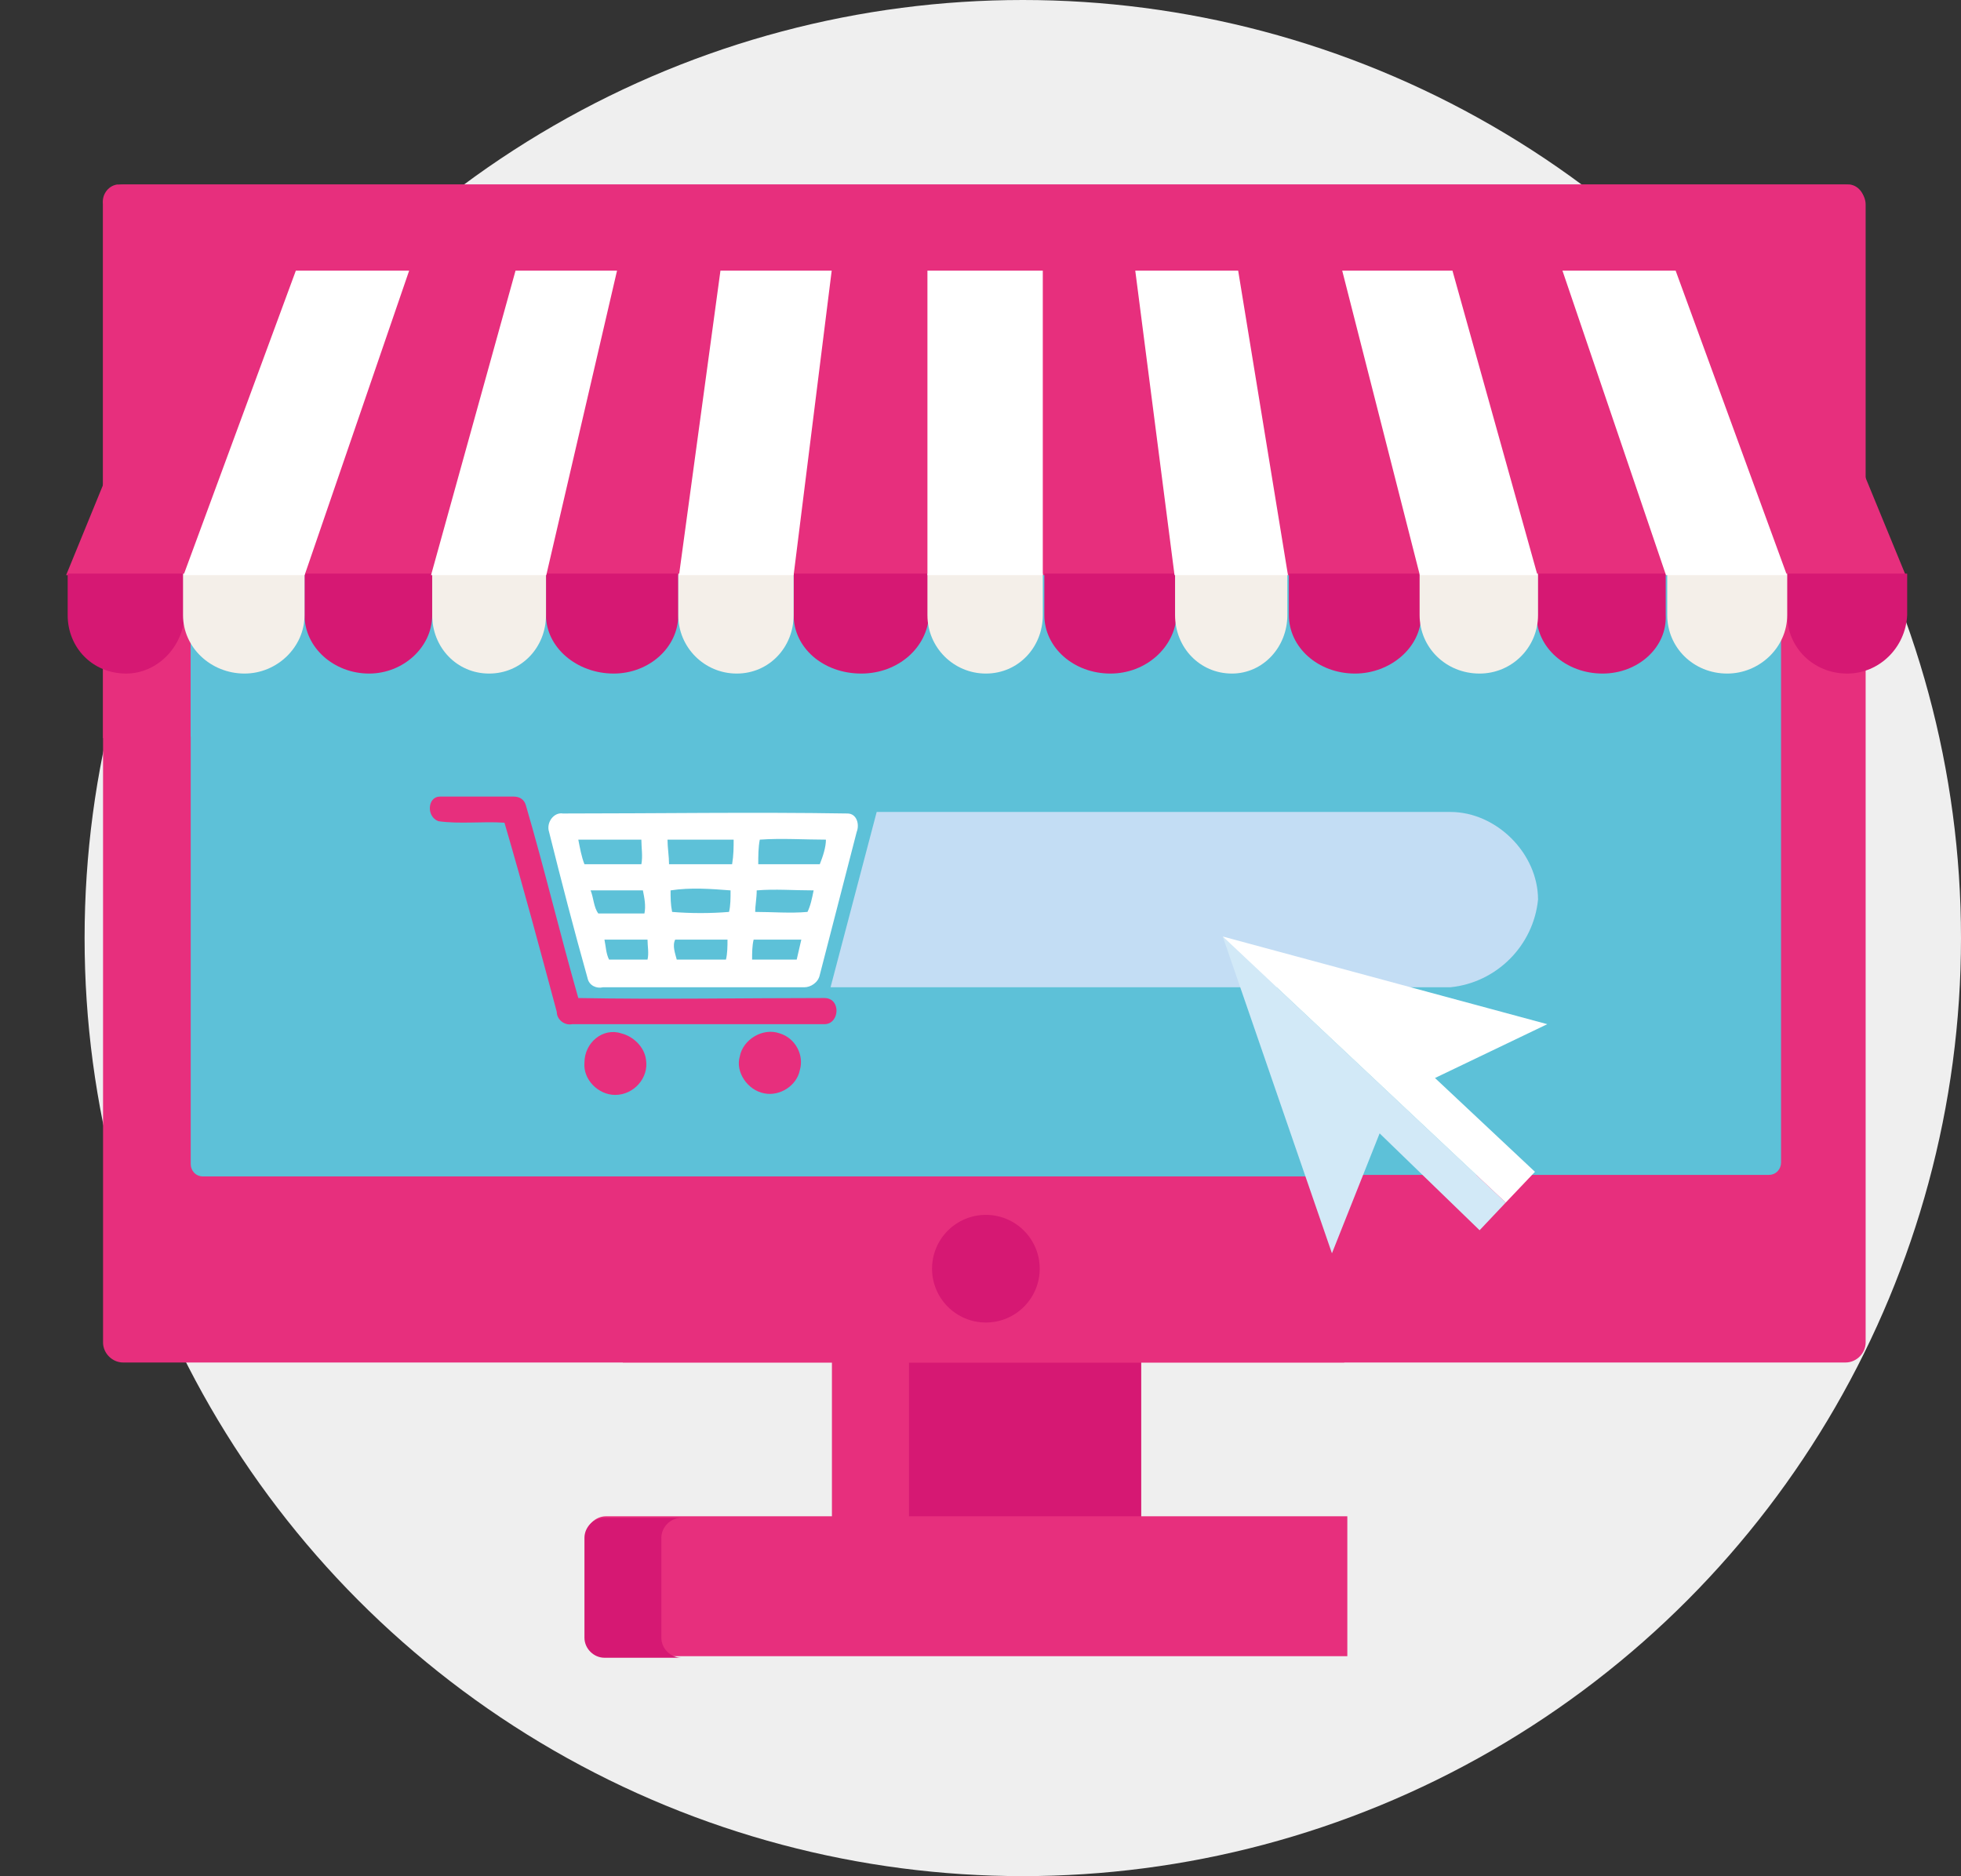 <?xml version="1.0" encoding="utf-8"?>
<!-- Generator: Adobe Illustrator 25.0.0, SVG Export Plug-In . SVG Version: 6.00 Build 0)  -->
<svg version="1.1" id="Calque_1" xmlns="http://www.w3.org/2000/svg" xmlns:xlink="http://www.w3.org/1999/xlink" x="0px" y="0px"
	 viewBox="0 0 127.5 122" style="enable-background:new 0 0 127.5 122;" xml:space="preserve">
<rect x="0" y="0" width="127.5" height="122" fill="#333333" stroke="none"/>
<style type="text/css">
	.st0{fill:#EFEFEF;}
	.st1{fill:#D61873;}
	.st2{fill:#E72F7D;}
	.st3{fill:#5DC1D8;}
	.st4{fill:#F4EFE9;}
	.st5{clip-path:url(#SVGID_2_);}
	.st6{fill:#FFFFFF;}
	.st7{fill:#C3DDF4;}
	.st8{fill:#D2E9F7;}
</style>
<circle class="st0" cx="66.5" cy="61" r="61"/>
<path class="st1" d="M18.3,18.7h-5c-0.4,0-0.8,0.3-0.8,0.8l0,0v5.6h5v-5.6C17.6,19.1,17.9,18.7,18.3,18.7z"/>
<rect x="54.1" y="88.3" class="st1" width="20.1" height="10.5"/>
<rect x="54.1" y="88.3" class="st2" width="5" height="10.5"/>
<path class="st2" d="M87.6,98.6H39.4c-0.7,0-1.3,0.6-1.3,1.3v6.5c0,0.7,0.6,1.3,1.3,1.3h48.2C87.6,107.8,87.6,98.6,87.6,98.6z"/>
<path class="st1" d="M43,106.5v-6.5c0-0.7,0.6-1.3,1.3-1.3h-5c-0.7,0-1.3,0.6-1.3,1.3v6.5c0,0.7,0.6,1.3,1.3,1.3h5
	C43.6,107.8,43,107.2,43,106.5z"/>
<path class="st2" d="M120.2,12H8c-0.7,0-1.3,0.6-1.3,1.3v74c0,0.7,0.6,1.3,1.3,1.3h79.4V49.8c0-0.9,0.7-1.7,1.7-1.7l0,0h32.1V13.3
	c0.1-0.6-0.3-1.2-0.9-1.3C120.3,12,120.3,12,120.2,12z"/>
<path class="st2" d="M7.6,12c-0.6,0.1-1,0.7-0.9,1.3V48h32.1l0,0c1,0,1.7,0.8,1.7,1.7v38.9H120c0.7,0,1.3-0.6,1.3-1.3v-74
	c0-0.7-0.6-1.3-1.3-1.3H7.8C7.7,12,7.7,12,7.6,12z"/>
<path class="st3" d="M12.4,75.7c0,0.4,0.3,0.8,0.8,0.8l0,0h74.3V49.7c0-0.9,0.7-1.7,1.7-1.7l0,0h26.5V24.8H12.4V75.7z"/>
<path class="st3" d="M115.8,24.8H12.4v23.1h26.5l0,0c1,0,1.7,0.8,1.7,1.7v26.8H115l0,0c0.5,0,0.8-0.4,0.8-0.8V24.8z"/>
<circle class="st1" cx="64.1" cy="82.5" r="3.5"/>
<path class="st1" d="M115,18.7H13.3c-0.4,0-0.8,0.3-0.8,0.8l0,0v5.6h103.3v-5.6C115.7,19.1,115.5,18.8,115,18.7
	C115.1,18.7,115,18.7,115,18.7z"/>
<g>
	<g>
		<g>
			<g>
				<path class="st2" d="M116.5,19.4c-0.4-1-1.4-1.7-2.6-1.7H81.8H46.4H14.6c-1.3,0-2.6,0.8-3.1,2.1L4.3,37.4h38.2h43.2h38.2
					L116.5,19.4z"/>
			</g>
		</g>
	</g>
	<g>
		<g>
			<g>
				<path class="st1" d="M8.2,43.8L8.2,43.8c-2.2,0-3.8-1.7-3.8-3.8v-2.7h7.6v2.7C11.9,42.1,10.2,43.8,8.2,43.8z"/>
			</g>
		</g>
	</g>
	<g>
		<g>
			<g>
				<path class="st1" d="M24,43.8L24,43.8c-2.3,0-4.2-1.7-4.2-3.8v-2.7h8.3v2.7C28.1,42.1,26.2,43.8,24,43.8z"/>
			</g>
		</g>
	</g>
	<g>
		<g>
			<g>
				<path class="st1" d="M39.9,43.8L39.9,43.8c-2.4,0-4.4-1.7-4.4-3.8v-2.7h8.6v2.7C44.1,42.1,42.2,43.8,39.9,43.8z"/>
			</g>
		</g>
	</g>
	<g>
		<g>
			<g>
				<path class="st1" d="M56,43.8L56,43.8c-2.5,0-4.4-1.7-4.4-3.8v-2.7h8.8v2.7C60.3,42.1,58.4,43.8,56,43.8z"/>
			</g>
		</g>
	</g>
	<g>
		<g>
			<g>
				<path class="st1" d="M72.2,43.8L72.2,43.8c-2.4,0-4.3-1.7-4.3-3.8v-2.7h8.6v2.7C76.4,42.1,74.5,43.8,72.2,43.8z"/>
			</g>
		</g>
	</g>
	<g>
		<g>
			<g>
				<path class="st1" d="M88.1,43.8L88.1,43.8c-2.4,0-4.3-1.7-4.3-3.8v-2.7h8.6v2.7C92.4,42.1,90.4,43.8,88.1,43.8z"/>
			</g>
		</g>
	</g>
	<g>
		<g>
			<g>
				<path class="st1" d="M104.2,43.8L104.2,43.8c-2.4,0-4.3-1.7-4.3-3.8v-2.7h8.4v2.7C108.4,42.1,106.5,43.8,104.2,43.8z"/>
			</g>
		</g>
	</g>
	<g>
		<g>
			<g>
				<path class="st1" d="M120.1,43.8L120.1,43.8c-2.2,0-3.9-1.7-3.9-3.8v-2.7h7.8v2.7C123.9,42.1,122.2,43.8,120.1,43.8z"/>
			</g>
		</g>
	</g>
	<g>
		<g>
			<g>
				<path class="st4" d="M15.9,43.8L15.9,43.8c-2.2,0-4-1.7-4-3.8v-2.7h7.9v2.7C19.8,42.1,18,43.8,15.9,43.8z"/>
			</g>
		</g>
	</g>
	<g>
		<g>
			<g>
				<path class="st4" d="M31.8,43.8L31.8,43.8c-2.1,0-3.7-1.7-3.7-3.8v-2.7h7.4v2.7C35.5,42.1,33.9,43.8,31.8,43.8z"/>
			</g>
		</g>
	</g>
	<g>
		<g>
			<g>
				<path class="st4" d="M47.9,43.8L47.9,43.8c-2.1,0-3.8-1.7-3.8-3.8v-2.7h7.5v2.7C51.6,42.1,50,43.8,47.9,43.8z"/>
			</g>
		</g>
	</g>
	<g>
		<g>
			<g>
				<path class="st4" d="M64.1,43.8L64.1,43.8c-2.1,0-3.8-1.7-3.8-3.8v-2.7h7.5v2.7C67.8,42.1,66.2,43.8,64.1,43.8z"/>
			</g>
		</g>
	</g>
	<g>
		<g>
			<g>
				<path class="st4" d="M80.1,43.8L80.1,43.8c-2.1,0-3.7-1.7-3.7-3.8v-2.7h7.3v2.7C83.7,42.1,82.1,43.8,80.1,43.8z"/>
			</g>
		</g>
	</g>
	<g>
		<g>
			<g>
				<path class="st4" d="M96.2,43.8L96.2,43.8c-2.2,0-3.9-1.7-3.9-3.8v-2.7h7.7v2.7C100,42.1,98.3,43.8,96.2,43.8z"/>
			</g>
		</g>
	</g>
	<g>
		<g>
			<g>
				<path class="st4" d="M112.3,43.8L112.3,43.8c-2.2,0-3.9-1.7-3.9-3.8v-2.7h7.8v2.7C116.2,42.1,114.4,43.8,112.3,43.8z"/>
			</g>
		</g>
	</g>
	<g>
		<defs>
			<path id="SVGID_1_" d="M116.8,20.1c-0.6-1.5-2.1-2.5-3.7-2.5H81.8H46.4h-34L4.3,37.4h38.2h43.2h38.2L116.8,20.1z"/>
		</defs>
		<clipPath id="SVGID_2_">
			<use xlink:href="#SVGID_1_"  style="overflow:visible;"/>
		</clipPath>
		<g class="st5">
			<g>
				<g>
					<rect x="60.3" y="15.1" class="st6" width="7.5" height="32.1"/>
				</g>
			</g>
		</g>
		<g class="st5">
			<g>
				<g>
					<polygon class="st6" points="50.5,46.2 43.1,45.1 47.4,13.5 54.5,14.2 					"/>
				</g>
			</g>
		</g>
		<g class="st5">
			<g>
				<g>
					<polygon class="st6" points="33.8,44.8 26.5,42.9 35.1,11.9 41,13.8 					"/>
				</g>
			</g>
		</g>
		<g class="st5">
			<g>
				<g>
					<polygon class="st6" points="77.5,46.2 85,45.1 79.8,13.3 73.4,14.4 					"/>
				</g>
			</g>
		</g>
		<g class="st5">
			<g>
				<g>
					<polygon class="st6" points="110.8,44.7 117.9,42.1 106.9,12 100.5,14.4 					"/>
				</g>
			</g>
		</g>
		<g class="st5">
			<g>
				<g>
					<polygon class="st6" points="17.3,44.7 10.2,42.1 21.3,12 27.7,14.4 					"/>
				</g>
			</g>
		</g>
		<g class="st5">
			<g>
				<g>
					<polygon class="st6" points="94.2,44.8 101.5,42.9 92.9,12.1 86.3,13.8 					"/>
				</g>
			</g>
		</g>
	</g>
</g>
<path class="st7" d="M57,52.8h37.3c3,0,5.7,2.7,5.7,5.7l0,0c-0.3,3-2.7,5.4-5.7,5.7H54"/>
<g>
	<polygon class="st8" points="79.5,60.9 86.6,81.5 89.7,73.7 96.2,80 97.9,78.2 	"/>
	<polygon class="st6" points="79.5,60.9 100.6,66.6 93.3,70.1 99.8,76.2 97.9,78.2 	"/>
</g>
<g>
	<path class="st2" d="M28.6,51.8c1.6,0,3.2,0,4.8,0c0.4,0,0.7,0.2,0.8,0.6c1.2,4.1,2.2,8.3,3.4,12.5c5.3,0.1,10.7,0,16,0
		c1.1,0,1,1.7,0,1.7c-5.5,0-11,0-16.4,0c-0.5,0.1-1-0.3-1-0.8c-1.1-4.1-2.2-8.2-3.4-12.3c-1.4-0.1-2.9,0.1-4.3-0.1
		C27.7,53.1,27.8,51.8,28.6,51.8z"/>
	<path class="st6" d="M53.3,63.4c0.8-3.1,1.6-6.2,2.4-9.3c0.2-0.5,0-1.2-0.6-1.2c-6.2-0.1-12.3,0-18.5,0c-0.6-0.1-1.1,0.6-0.9,1.2
		c0.8,3.2,1.6,6.3,2.5,9.5c0.1,0.5,0.6,0.7,1,0.6c4.4,0,8.7,0,13.1,0C52.7,64.2,53.2,63.9,53.3,63.4z M43.9,61.1c1.1,0,2.2,0,3.4,0
		c0,0.4,0,0.9-0.1,1.3c-1.1,0-2.2,0-3.2,0C43.9,62,43.7,61.5,43.9,61.1z M43.6,57.9c1.3-0.2,2.6-0.1,3.9,0c0,0.5,0,1-0.1,1.4
		c-1.2,0.1-2.5,0.1-3.7,0C43.6,58.8,43.6,58.4,43.6,57.9z M41.7,56.2c-1.2,0-2.4,0-3.7,0c-0.2-0.5-0.3-1.1-0.4-1.6
		c1.4,0,2.7,0,4.1,0C41.7,55.1,41.8,55.7,41.7,56.2z M41.9,59.4c-1,0-2,0-3,0c-0.3-0.4-0.3-1-0.5-1.5c1.1,0,2.3,0,3.4,0
		C41.9,58.4,42,58.9,41.9,59.4z M42.1,62.4c-0.8,0-1.7,0-2.5,0c-0.2-0.4-0.2-0.8-0.3-1.3c0.9,0,1.9,0,2.8,0
		C42.1,61.5,42.2,62,42.1,62.4z M47.6,56.2c-1.4,0-2.7,0-4.1,0c0-0.5-0.1-1.1-0.1-1.6c1.4,0,2.9,0,4.3,0
		C47.7,55.1,47.7,55.6,47.6,56.2z M49,61.1c1,0,2,0,3.1,0c-0.1,0.4-0.2,0.9-0.3,1.3c-1,0-1.9,0-2.9,0C48.9,62,48.9,61.5,49,61.1z
		 M49.2,57.9c1.2-0.1,2.4,0,3.7,0c-0.1,0.5-0.2,1-0.4,1.4c-1.1,0.1-2.3,0-3.4,0C49.1,58.9,49.2,58.4,49.2,57.9z M53.3,56.2
		c-1.3,0-2.6,0-4,0c0-0.5,0-1.1,0.1-1.6c1.4-0.1,2.9,0,4.3,0C53.7,55.1,53.5,55.7,53.3,56.2z"/>
	<path class="st2" d="M50.7,67.2c1,0.3,1.6,1.4,1.3,2.4c-0.2,1-1.3,1.7-2.3,1.5c-1.1-0.2-1.9-1.4-1.6-2.4
		C48.3,67.6,49.6,66.8,50.7,67.2z"/>
	<path class="st2" d="M40.4,67.2c0.8,0.2,1.5,0.9,1.6,1.7c0.2,1.2-0.8,2.3-2,2.3c-1.1,0-2.1-1-2-2.1C38,67.8,39.2,66.8,40.4,67.2z"
		/>
</g>
</svg>
